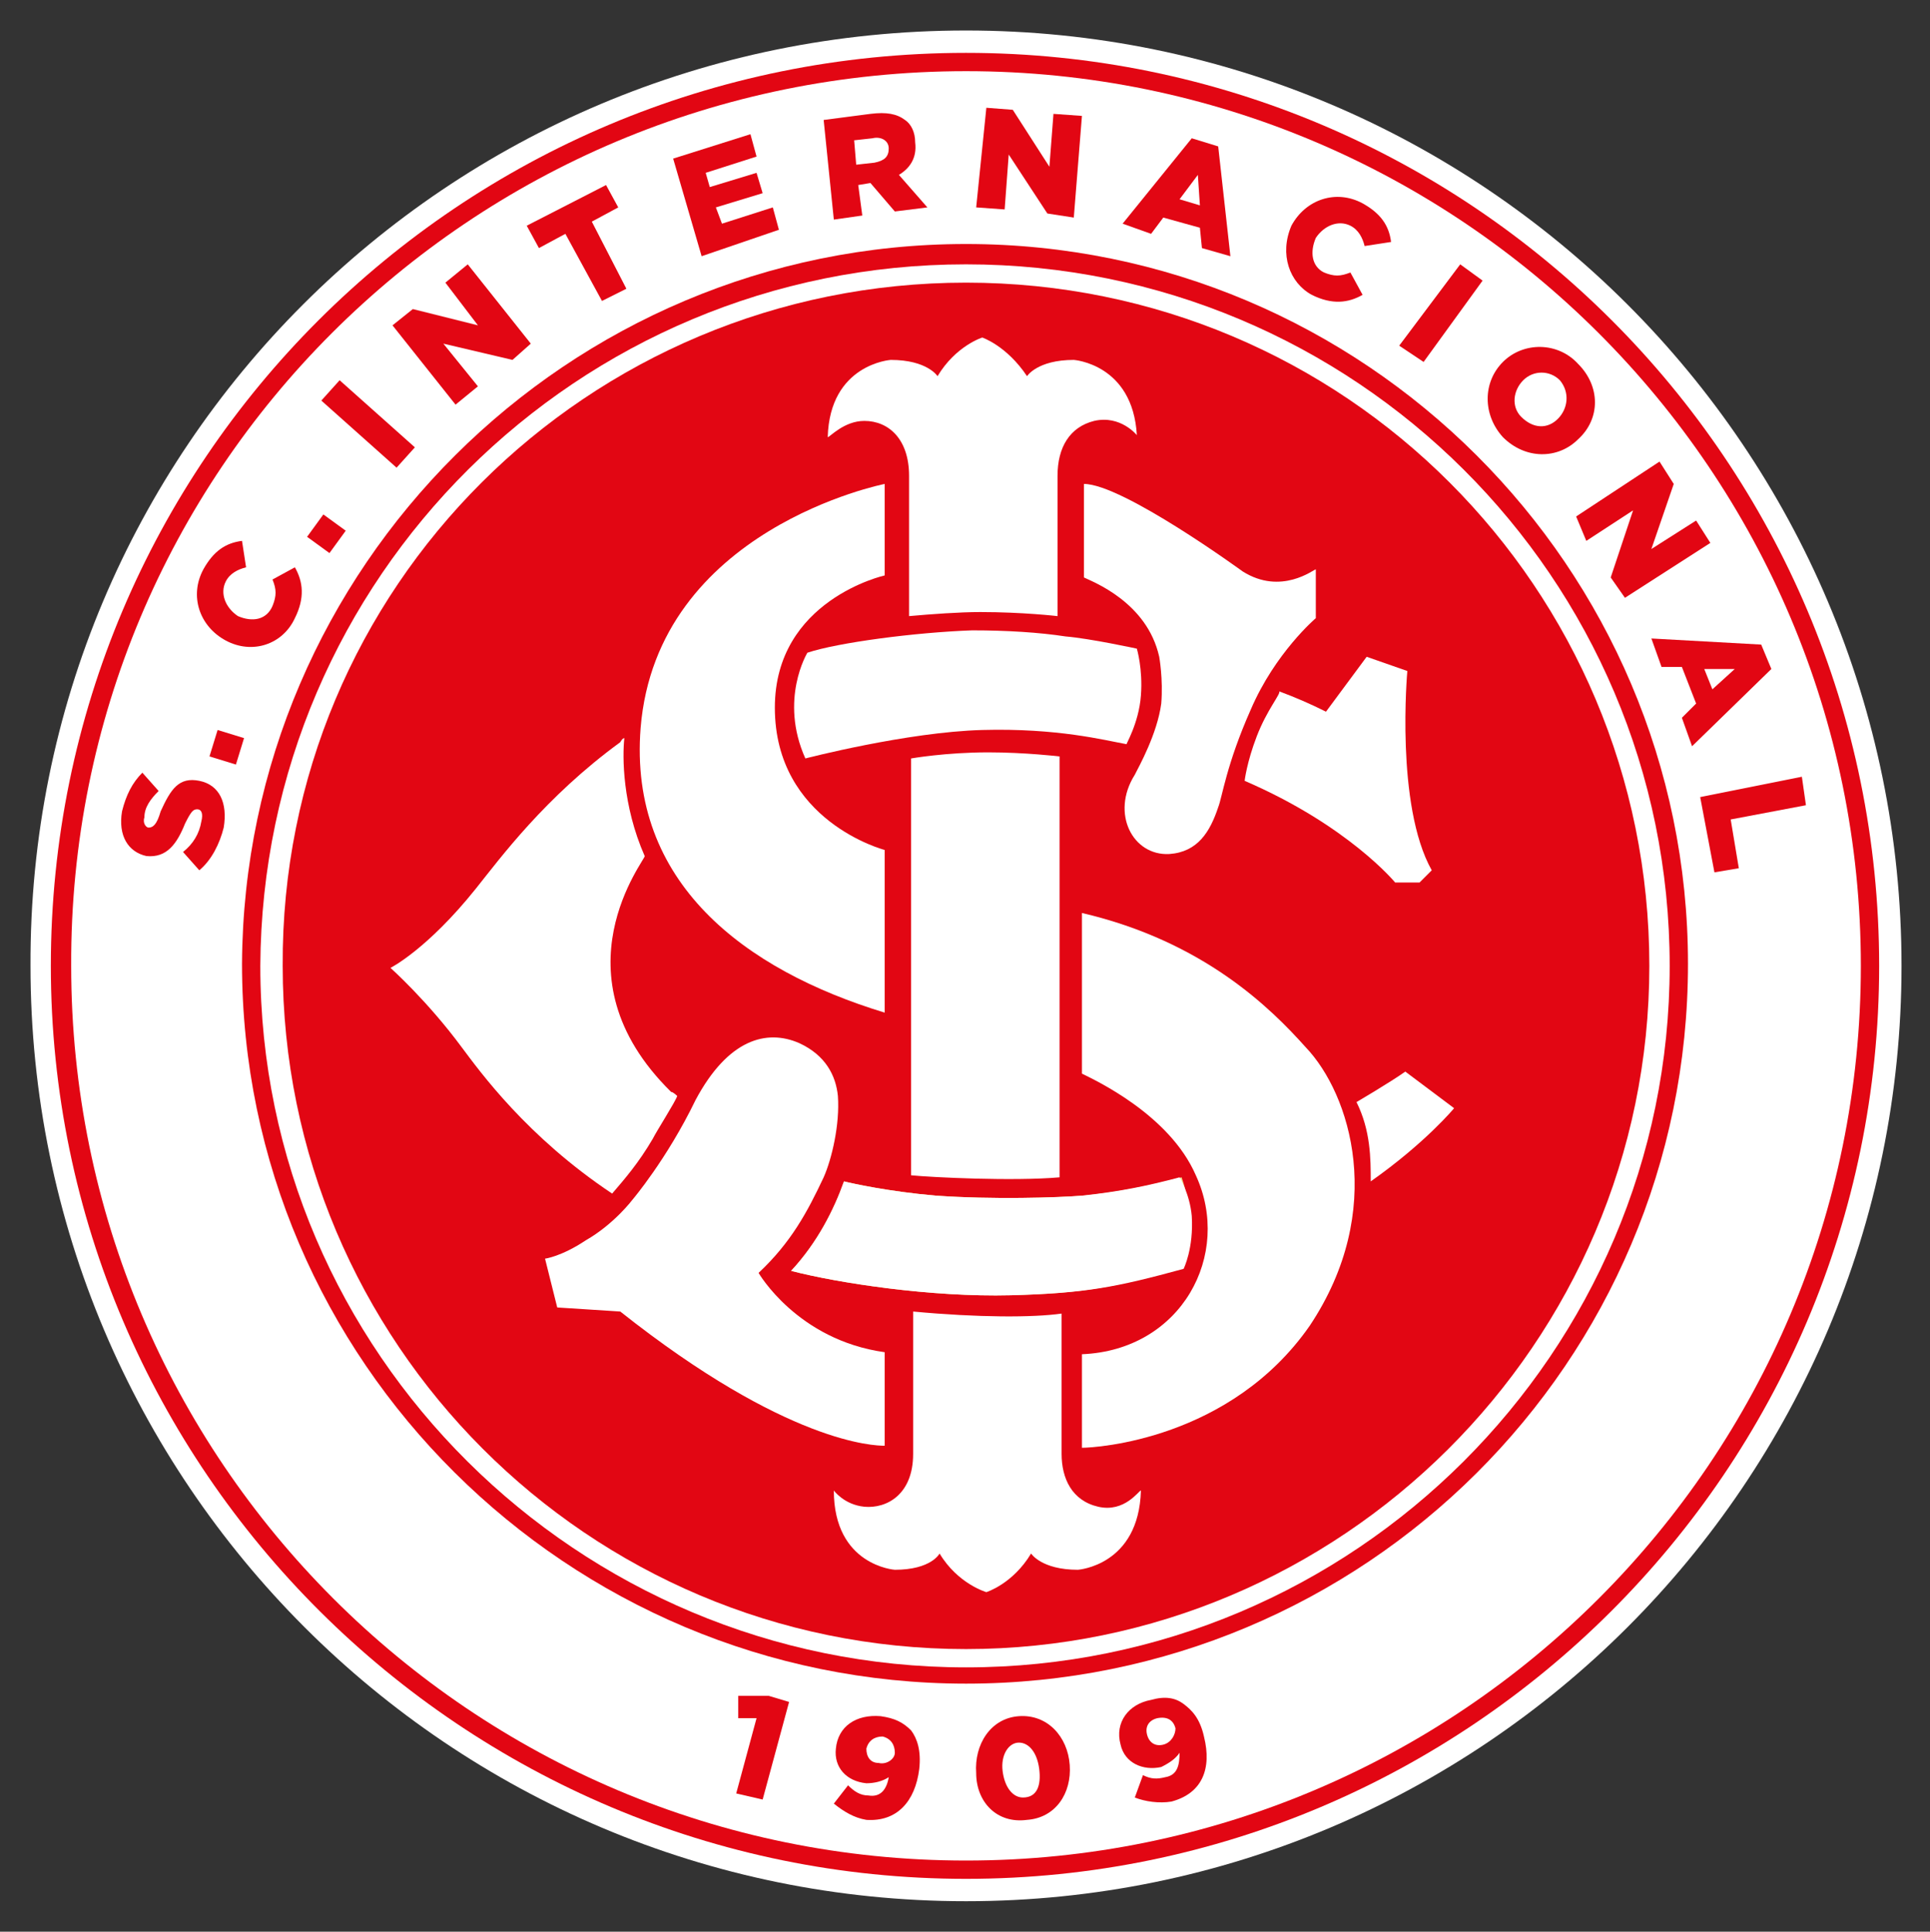 <?xml version="1.0" encoding="utf-8"?>
<!-- Generator: Adobe Illustrator 25.4.1, SVG Export Plug-In . SVG Version: 6.00 Build 0)  -->
<svg version="1.1" id="Camada_1" xmlns="http://www.w3.org/2000/svg" xmlns:xlink="http://www.w3.org/1999/xlink" x="0px" y="0px"
	 viewBox="0 0 94.9 95" style="enable-background:new 0 0 94.9 95;" xml:space="preserve">
<rect x="0" y="0" width="94.9" height="95" fill="#333333" stroke="none"/>
<style type="text/css">
	.st0{fill-rule:evenodd;clip-rule:evenodd;fill:#FFFFFF;}
	.st1{fill-rule:evenodd;clip-rule:evenodd;fill:#E20613;}
	.st2{fill:#EFEC98;}
	.st3{fill:#FFFFFF;}
	.st4{fill:none;}
	.st5{fill:#E20613;}
</style>
<g id="XMLID_848_">
	<path id="XMLID_920_" class="st0" d="M47.5,1.5c25.4,0,46,20.6,46,46s-20.6,46-46,46s-46-20.6-46-46C1.4,22.1,22,1.5,47.5,1.5"/>
	<path id="XMLID_919_" class="st1" d="M47.5,2.6c24.8,0,44.9,20.1,44.9,44.9S72.2,92.4,47.5,92.4S2.5,72.3,2.5,47.5
		S22.6,2.6,47.5,2.6"/>
	<path id="XMLID_918_" class="st0" d="M47.5,3.5c24.3,0,44,19.7,44,44s-19.7,44-44,44s-44-19.7-44-44C3.4,23.2,23.1,3.5,47.5,3.5"/>
	<path id="XMLID_917_" class="st1" d="M47.5,12c19.6,0,35.5,15.9,35.5,35.4c0,19.6-15.9,35.4-35.5,35.4S11.9,66.9,11.9,47.4
		C12,27.9,27.9,12,47.5,12"/>
	<path id="XMLID_916_" class="st0" d="M47.5,13c19.1,0,34.6,15.4,34.6,34.5c0,19-15.5,34.5-34.6,34.5S12.8,66.5,12.8,47.5
		C12.9,28.4,28.4,13,47.5,13"/>
	<path id="XMLID_915_" class="st1" d="M47.5,13.9c18.6,0,33.6,15,33.6,33.6S65.9,81.1,47.5,81.1c-18.6,0-33.6-15.1-33.6-33.6
		C13.8,28.9,28.9,13.9,47.5,13.9"/>
	<path id="XMLID_914_" class="st2" d="M46,58.8c-2.3-0.2-4.1-0.6-4.5-0.7c-0.5,1.4-1.3,3-2.6,4.4c2.3,0.6,6.9,1.3,10.8,1.2
		c3.7-0.1,5-0.4,8.4-1.3c0,0,0.4-1.2,0.4-2.2s-0.2-1.7-0.4-2.3c-1.5,0.4-2.9,0.7-4.8,0.9C52,58.9,48.8,59,46,58.8z"/>
	<path id="XMLID_913_" class="st3" d="M61.8,36.2c-0.5,1.3-0.6,2.2-0.6,2.2c5.1,2.2,7.4,5,7.4,5h1.2l0.6-0.6
		c-1.8-3.2-1.2-9.8-1.2-9.8l-2-0.7l-2,2.7c-0.8-0.4-1.5-0.7-2.3-1C63,34.1,62.3,34.9,61.8,36.2z"/>
	<path id="XMLID_912_" class="st3" d="M69.1,52.7c-0.7,0.5-2.4,1.5-2.4,1.5c0.7,1.4,0.7,2.8,0.7,3.9c2.7-1.9,4.1-3.6,4.1-3.6
		L69.1,52.7z"/>
	<path id="XMLID_911_" class="st3" d="M33.3,53.9c0,0-0.2-0.2-0.3-0.2c-5.9-5.8-1.2-11.5-1.3-11.6c-1.1-2.5-1.1-4.9-1-5.8l0,0
		c-0.1,0-0.2,0.2-0.2,0.2c-3.7,2.7-5.9,5.7-7.1,7.2c-2.4,3-4.2,3.9-4.2,3.9s1.8,1.6,3.5,3.9c0.9,1.2,3.2,4.4,7.4,7.2
		c0.6-0.7,1.3-1.5,2-2.7C32.3,55.6,33.2,54.2,33.3,53.9z"/>
	<line id="XMLID_910_" class="st4" x1="57" y1="32.7" x2="57" y2="32.8"/>
	<path id="XMLID_909_" class="st3" d="M43.5,66.5c-4.3-0.6-6.2-3.9-6.2-3.9c1.6-1.5,2.4-3,3.2-4.7c0.4-0.9,0.8-2.6,0.7-4
		c-0.1-1-0.6-2-1.9-2.6c-1.6-0.7-3.5-0.2-5.1,2.8C32.8,57,31.1,59,31.1,59s-0.9,1.2-2.3,2c-1.2,0.8-2,0.9-2,0.9l0.6,2.4l3.1,0.2
		c8.2,6.5,12.5,6.6,13,6.6V66.5z"/>
	<path id="XMLID_908_" class="st3" d="M64.2,51.5c-1.7-1.9-5-5.2-11-6.6v7.9c0.6,0.3,4.3,2,5.6,5l0,0c1.8,3.9-0.7,8.6-5.6,8.8v4.6
		c0.7,0,7.3-0.4,11.2-6C68.2,59.5,66.4,53.8,64.2,51.5z"/>
	<path id="XMLID_907_" class="st3" d="M61.1,28.1c0,0-5.9-4.3-7.8-4.3v4.6c0.4,0.2,3.1,1.2,3.7,3.9l0,0c0,0,0.2,1.1,0.1,2.3
		c-0.2,1.5-1.1,3.1-1.3,3.5c-1.2,1.9-0.1,4,1.7,3.9c1.4-0.1,2-1.1,2.4-2.3c0.2-0.5,0.4-2.1,1.6-4.8c1.2-2.8,3.2-4.5,3.2-4.5V28
		C64.6,28,63,29.3,61.1,28.1z"/>
	<path id="XMLID_906_" class="st3" d="M42.5,20.7c1.2,0,2.2,0.9,2.2,2.7v6.9c1.1-0.1,2.5-0.2,3.5-0.2c2.1,0,3.8,0.2,3.8,0.2v-6.9
		c0-1.4,0.6-2.4,1.8-2.7c1.3-0.3,2.1,0.7,2.1,0.7c-0.2-3.5-3.1-3.7-3.1-3.7c-1.8,0-2.3,0.8-2.3,0.8c-1-1.5-2.2-1.9-2.2-1.9
		S47,17,46.1,18.5c0,0-0.5-0.8-2.3-0.8c0,0-3,0.2-3.1,3.8C40.8,21.5,41.5,20.7,42.5,20.7z"/>
	<path id="XMLID_905_" class="st3" d="M56.1,34.2c0.1-1.3-0.2-2.3-0.2-2.3s-2.3-0.5-3.5-0.6c-1.3-0.2-2.9-0.3-4.6-0.3
		c-2.8,0.1-6.6,0.6-8.1,1.1c0,0-1.4,2.3-0.1,5.2c0,0,5-1.3,8.7-1.4c3.7-0.1,6,0.5,7.1,0.7C55.3,36.7,56,35.6,56.1,34.2z"/>
	<g id="XMLID_902_">
		<path id="XMLID_904_" class="st3" d="M54,74.1c-1.3-0.3-1.8-1.4-1.8-2.6v-6.9c-1.4,0.2-4.1,0.2-7.3-0.1v7c0,2-1.3,2.7-2.4,2.6
			c-1-0.1-1.5-0.8-1.5-0.8C41,77,44,77.2,44,77.2c1.8,0,2.2-0.8,2.2-0.8c0.9,1.5,2.3,1.9,2.3,1.9s1.3-0.4,2.2-1.9
			c0,0,0.5,0.8,2.3,0.8c0,0,3-0.2,3.1-3.9C56,73.3,55.3,74.4,54,74.1z"/>
		<path id="XMLID_903_" class="st3" d="M52.1,57.9V37.2c0,0-1.7-0.2-3.5-0.2c-2.1,0-3.8,0.3-3.8,0.3v20.5
			C45.8,57.9,49.8,58.1,52.1,57.9z"/>
	</g>
	<path id="XMLID_901_" class="st3" d="M43.5,41.8c0,0-5.4-1.4-5.4-7c0-5.3,5.4-6.5,5.4-6.5v-4.5c0,0-11.2,2.2-12,12
		c-0.6,7.6,5.1,11.9,12,14V41.8z"/>
	<path id="XMLID_900_" class="st3" d="M46,58.8c-2.3-0.2-4.1-0.6-4.5-0.7c-0.5,1.4-1.3,3-2.6,4.4c2.3,0.6,6.9,1.3,10.8,1.2
		c3.7-0.1,5.2-0.4,8.5-1.3c0,0,0.5-1,0.4-2.6c-0.1-1.1-0.6-1.9-0.6-1.9c-1.5,0.4-2.9,0.7-4.8,0.9C52,58.9,48.8,59,46,58.8z"/>
	<g id="XMLID_861_">
		<path id="XMLID_898_" class="st5" d="M9.8,42.8L9,41.9c0.5-0.4,0.8-0.9,0.9-1.5c0.1-0.4,0-0.6-0.2-0.6l0,0c-0.2,0-0.3,0.1-0.6,0.7
			c-0.4,1-0.9,1.7-1.9,1.6l0,0c-0.9-0.2-1.4-1-1.2-2.2c0.2-0.8,0.5-1.4,1-1.9l0.8,0.9c-0.4,0.4-0.7,0.8-0.7,1.3
			c-0.1,0.3,0.1,0.5,0.2,0.5l0,0c0.2,0,0.4-0.1,0.6-0.8c0.5-1.1,0.9-1.7,1.9-1.5l0,0c1,0.2,1.4,1.1,1.2,2.3
			C10.8,41.5,10.4,42.3,9.8,42.8z"/>
		<path id="XMLID_896_" class="st5" d="M10.3,37.2l0.4-1.3l1.3,0.4l-0.4,1.3L10.3,37.2z"/>
		<path id="XMLID_894_" class="st5" d="M11.1,31.5L11.1,31.5C9.8,30.8,9.3,29.3,10,28c0.5-0.9,1.1-1.3,1.9-1.4l0.2,1.3
			c-0.4,0.1-0.8,0.3-1,0.7c-0.3,0.6,0,1.3,0.6,1.7l0,0c0.7,0.3,1.4,0.2,1.7-0.5c0.2-0.5,0.2-0.8,0-1.3l1.1-0.6
			c0.4,0.7,0.5,1.5,0,2.5C13.9,31.7,12.4,32.2,11.1,31.5z"/>
		<path id="XMLID_892_" class="st5" d="M15.1,26.4l0.8-1.1l1.1,0.8l-0.8,1.1L15.1,26.4z"/>
		<path id="XMLID_890_" class="st5" d="M15.8,19.7l0.9-1l3.7,3.3l-0.9,1L15.8,19.7z"/>
		<path id="XMLID_888_" class="st5" d="M19.3,16l1-0.8l3.2,0.8l-1.6-2.1L23,13l3.1,3.9l-0.9,0.8l-3.4-0.8l1.7,2.1l-1.1,0.9L19.3,16z
			"/>
		<path id="XMLID_886_" class="st5" d="M27.8,11.5l-1.3,0.7l-0.6-1.1l3.9-2l0.6,1.1l-1.3,0.7l1.7,3.3l-1.2,0.6L27.8,11.5z"/>
		<path id="XMLID_884_" class="st5" d="M33.1,7.8l3.8-1.2l0.3,1.1l-2.5,0.8l0.2,0.7l2.3-0.7l0.3,1l-2.3,0.7l0.3,0.8l2.5-0.8l0.3,1.1
			l-3.8,1.3L33.1,7.8z"/>
		<path id="XMLID_881_" class="st5" d="M40.5,5.9l2.3-0.3c0.8-0.1,1.3,0,1.7,0.3C44.8,6.1,45,6.5,45,7l0,0c0.1,0.8-0.3,1.3-0.8,1.6
			l1.4,1.6l-1.6,0.2L42.8,9l-0.6,0.1l0.2,1.5L41,10.8L40.5,5.9z M43,8c0.5-0.1,0.7-0.3,0.7-0.7l0,0c0-0.4-0.4-0.6-0.8-0.5L42,6.9
			l0.1,1.2L43,8z"/>
		<path id="XMLID_879_" class="st5" d="M48.5,5.3l1.3,0.1l1.8,2.8l0.2-2.6l1.4,0.1l-0.4,5l-1.3-0.2l-1.9-2.9l-0.2,2.7L48,10.2
			L48.5,5.3z"/>
		<path id="XMLID_876_" class="st5" d="M58.6,6.8l1.3,0.4l0.6,5.4l-1.4-0.4l-0.1-1l-1.8-0.5l-0.6,0.8L55.2,11L58.6,6.8z M59,10.1
			l-0.1-1.5L58,9.8L59,10.1z"/>
		<path id="XMLID_874_" class="st5" d="M63.5,11.1L63.5,11.1c0.7-1.3,2.2-1.8,3.5-1.1c0.9,0.5,1.3,1.1,1.4,1.9l-1.3,0.2
			c-0.1-0.4-0.3-0.8-0.7-1c-0.6-0.3-1.3,0-1.7,0.6l0,0c-0.3,0.7-0.2,1.4,0.4,1.7c0.5,0.2,0.8,0.2,1.3,0l0.6,1.1
			c-0.7,0.4-1.5,0.5-2.5,0C63.4,13.9,62.9,12.5,63.5,11.1z"/>
		<path id="XMLID_872_" class="st5" d="M71.8,13l1.1,0.8l-2.9,4L68.8,17L71.8,13z"/>
		<path id="XMLID_869_" class="st5" d="M73.9,17.8L73.9,17.8c1-1,2.7-1,3.7,0.1c1.1,1.1,1.1,2.7,0,3.7l0,0c-1,1-2.6,1-3.7-0.1
			C72.9,20.4,72.9,18.8,73.9,17.8z M76.6,20.6L76.6,20.6c0.5-0.5,0.6-1.3,0.1-1.9c-0.5-0.5-1.3-0.5-1.8,0l0,0
			c-0.5,0.5-0.6,1.3-0.1,1.8C75.4,21.1,76.1,21.1,76.6,20.6z"/>
		<path id="XMLID_867_" class="st5" d="M81.6,22.7l0.7,1.1L81.2,27l2.2-1.4l0.7,1.1l-4.2,2.7l-0.7-1l1.1-3.3L78,26.6l-0.5-1.2
			L81.6,22.7z"/>
		<path id="XMLID_864_" class="st5" d="M86.6,31.7l0.5,1.2l-3.9,3.8l-0.5-1.4l0.7-0.7l-0.7-1.8h-1l-0.5-1.4L86.6,31.7z M84.2,33.9
			l1.1-1h-1.5L84.2,33.9z"/>
		<path id="XMLID_862_" class="st5" d="M88.6,38.2l0.2,1.4l-3.7,0.7l0.4,2.4l-1.2,0.2l-0.7-3.7L88.6,38.2z"/>
	</g>
	<g id="XMLID_849_">
		<path id="XMLID_859_" class="st5" d="M37.2,84.5h-0.9v-1.1h1.5l1,0.3l-1.3,4.8l-1.3-0.3L37.2,84.5z"/>
		<path id="XMLID_856_" class="st5" d="M41,88.7l0.7-0.9c0.3,0.3,0.6,0.5,1,0.5c0.6,0.1,0.9-0.3,1-0.9c-0.3,0.2-0.7,0.3-1.1,0.3
			c-1-0.1-1.6-0.8-1.5-1.7l0,0c0.1-1.1,1-1.7,2.2-1.6c0.7,0.1,1.1,0.3,1.5,0.7c0.3,0.4,0.5,1,0.4,1.9l0,0c-0.2,1.6-1.1,2.6-2.6,2.5
			C42,89.4,41.5,89.1,41,88.7z M44,86.2L44,86.2c0-0.4-0.2-0.7-0.6-0.8c-0.4,0-0.7,0.2-0.8,0.6l0,0c0,0.4,0.2,0.7,0.6,0.7
			C43.6,86.8,44,86.5,44,86.2z"/>
		<path id="XMLID_853_" class="st5" d="M48,87.2L48,87.2c-0.1-1.4,0.7-2.7,2.1-2.8c1.4-0.1,2.4,1,2.5,2.4l0,0
			c0.1,1.4-0.7,2.6-2.1,2.7C49,89.7,48,88.6,48,87.2z M51.1,87L51.1,87c-0.1-0.8-0.5-1.3-1-1.3s-0.9,0.6-0.8,1.4l0,0
			c0.1,0.8,0.5,1.3,1,1.3C51,88.4,51.2,87.8,51.1,87z"/>
		<path id="XMLID_850_" class="st5" d="M55.8,88.4l0.4-1.1c0.4,0.2,0.7,0.2,1.1,0.1c0.6-0.1,0.7-0.6,0.7-1.2
			c-0.2,0.3-0.5,0.5-0.9,0.7c-0.9,0.2-1.8-0.2-2-1.1l0,0c-0.3-1.1,0.4-2,1.5-2.2c0.7-0.2,1.2-0.1,1.6,0.2c0.4,0.3,0.8,0.7,1,1.6l0,0
			c0.4,1.6-0.1,2.8-1.6,3.2C57,88.7,56.3,88.6,55.8,88.4z M57.8,85L57.8,85c-0.1-0.4-0.4-0.6-0.9-0.5c-0.4,0.1-0.6,0.4-0.5,0.8l0,0
			c0.1,0.4,0.4,0.6,0.8,0.5S57.8,85.3,57.8,85z"/>
	</g>
</g>
</svg>
